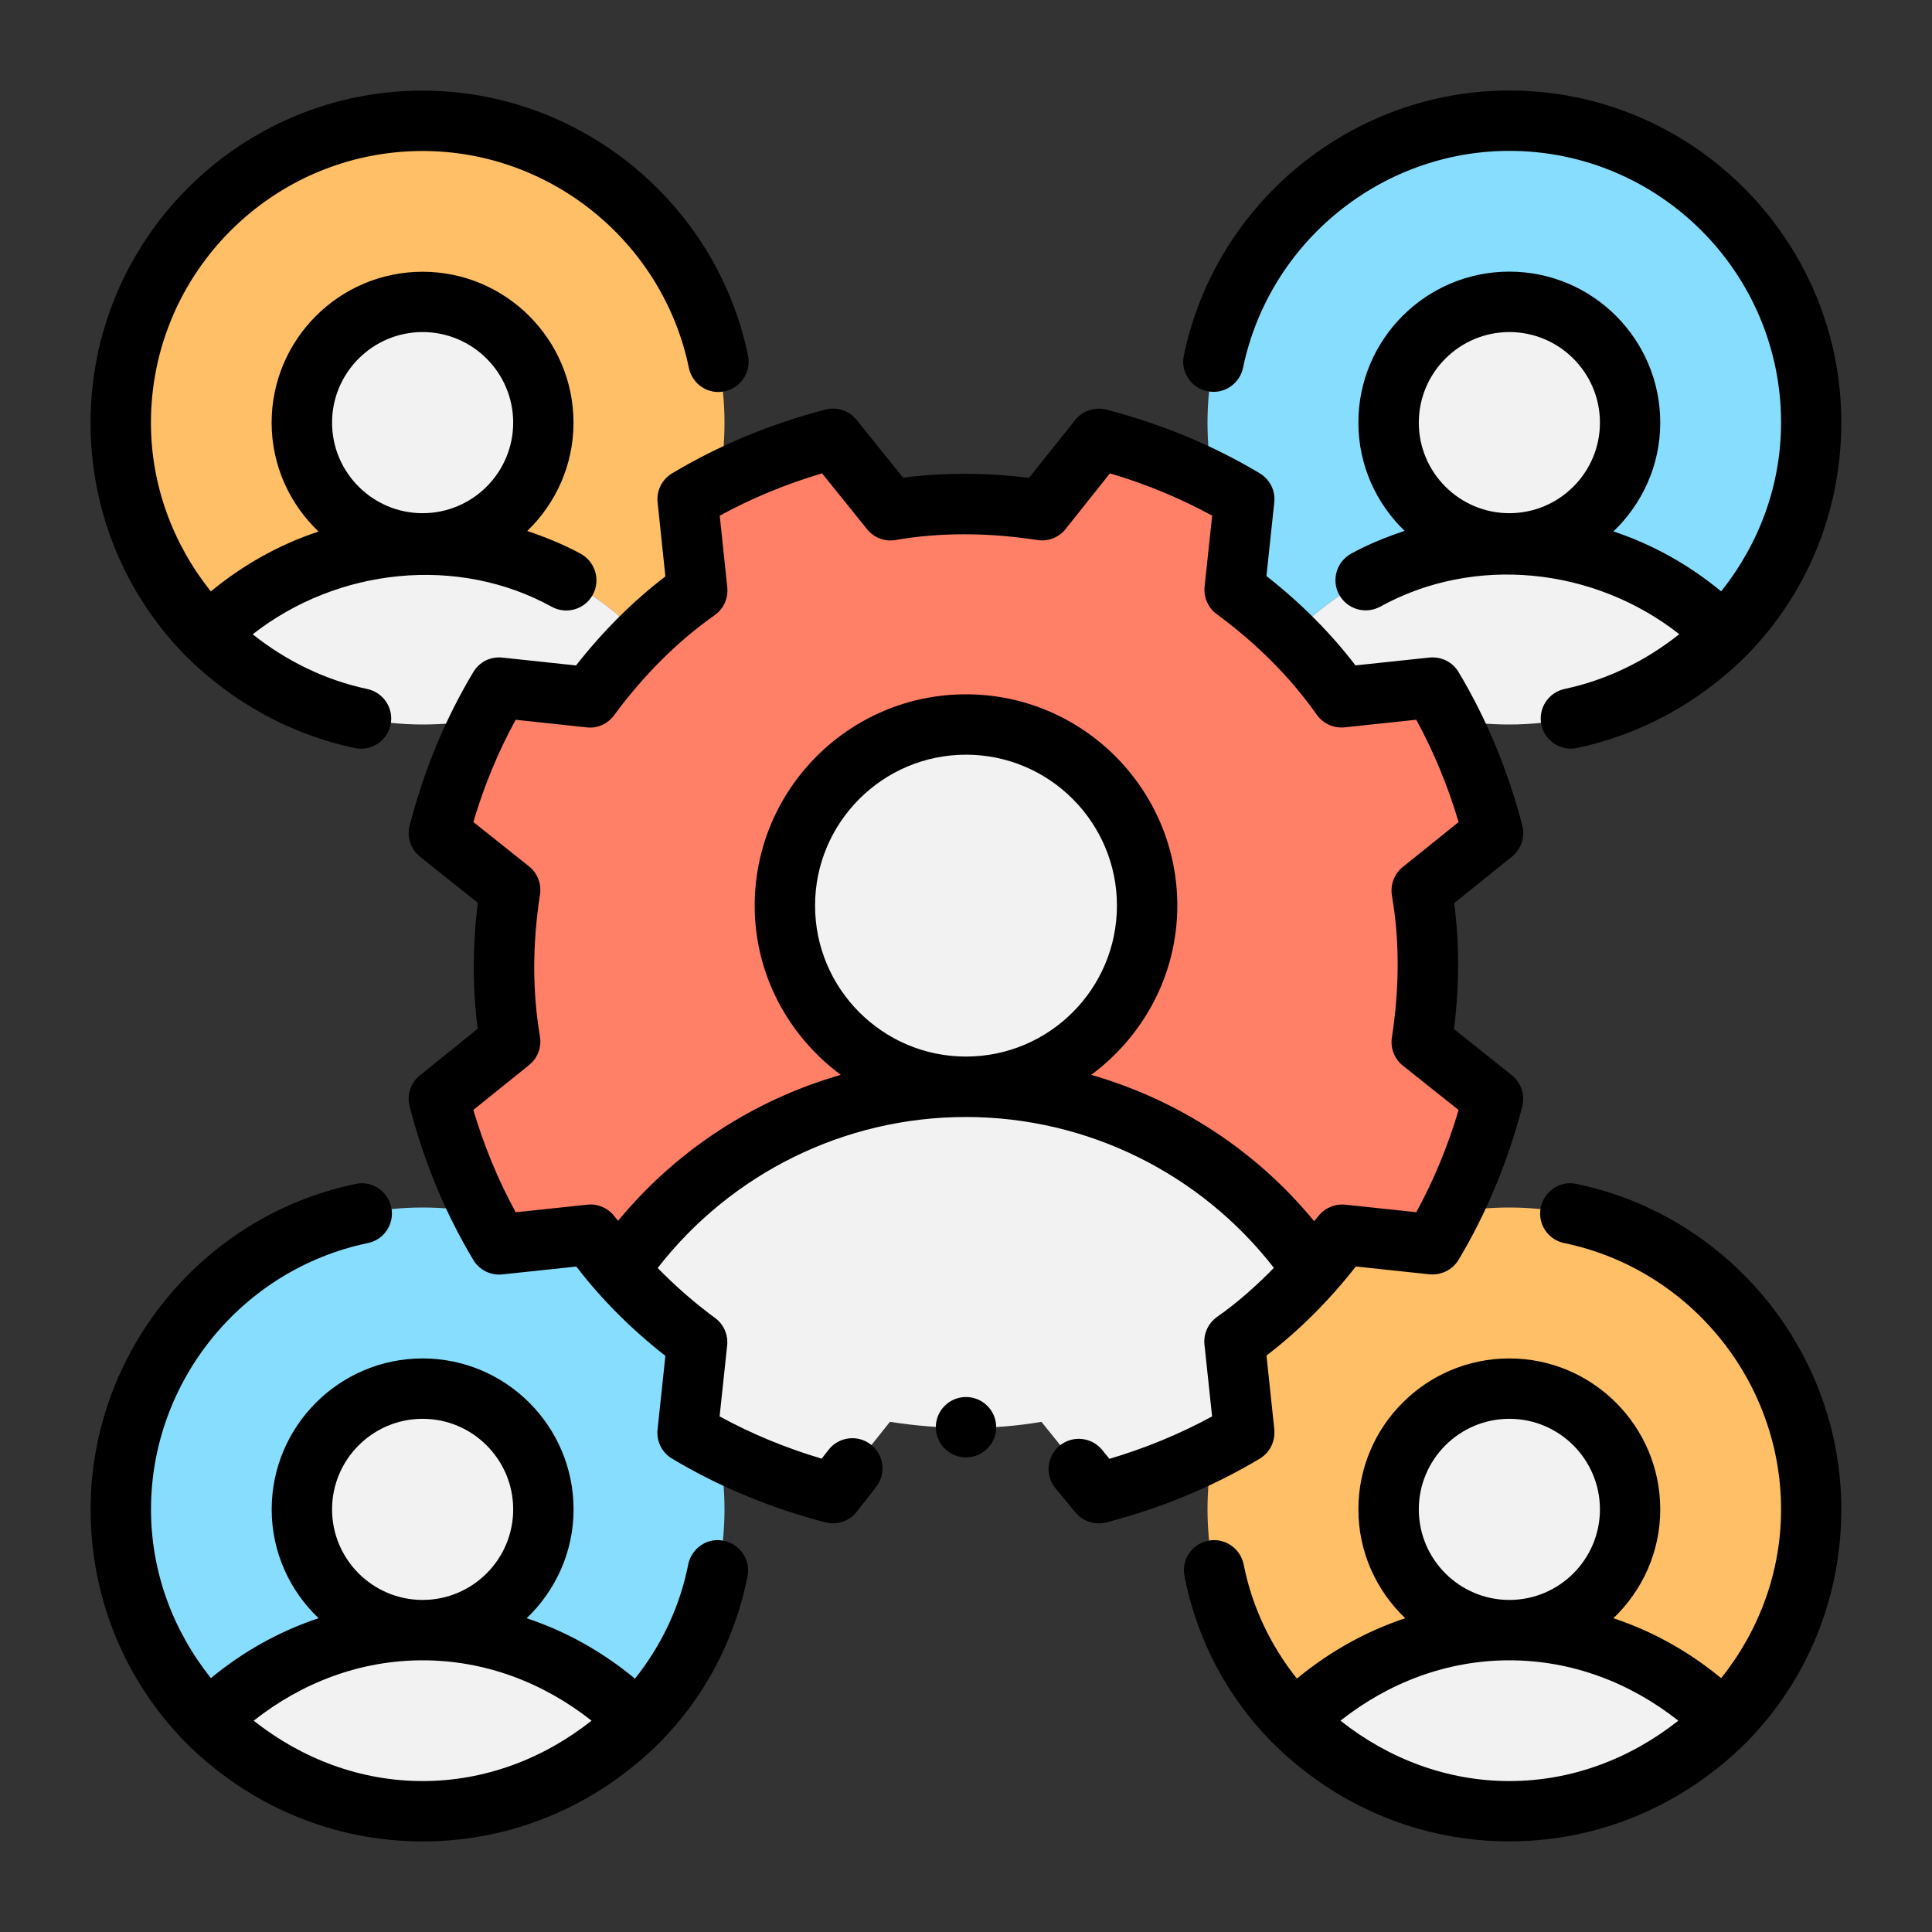 <svg xmlns="http://www.w3.org/2000/svg" viewBox="0 0 32 32" id="management"><rect x="0" y="0" width="32" height="32" fill="#333333" stroke="none"/><path fill="#ffbf66" d="m12,7c0,.34-.03.67-.1.98v.01c-.17.08-.34.18-.51.28l.1.94c-.23.48-.54.91-.91,1.29-.92-.92-2.18-1.5-3.58-1.5,1.1,0,2-.9,2-2,0-1.1-.9-2-2-2s-2,.9-2,2c0,1.1.9,2,2,2-1.4,0-2.66.58-3.58,1.5-.88-.9-1.42-2.14-1.42-3.5,0-2.76,2.24-5,5-5s5,2.24,5,5Z" class="colorffc943 svgShape"></path><path fill="#f2f2f2" d="m10.58,10.5c-.4.4-.87.74-1.39.99-.38.19-.78.33-1.21.42-.32.06-.64.09-.98.09-1.4,0-2.66-.58-3.58-1.5.92-.92,2.18-1.5,3.58-1.5s2.66.58,3.58,1.5Z" class="colorf2f2f2 svgShape"></path><circle cx="7" cy="7" r="2" fill="#f2f2f2" class="colorf2f2f2 svgShape"></circle><path fill="#87ddfd" d="m30,7c0,1.36-.54,2.6-1.42,3.5-.92-.92-2.18-1.5-3.58-1.5,1.1,0,2-.9,2-2,0-1.1-.9-2-2-2s-2,.9-2,2c0,1.1.9,2,2,2-1.4,0-2.66.58-3.58,1.5.4.4.87.74,1.39.99l-.59.06c-.48-.68-1.09-1.28-1.77-1.78l.06-.56.1-.94c-.17-.1-.34-.2-.51-.28v-.01c-.07-.31-.1-.64-.1-.98,0-2.76,2.24-5,5-5s5,2.24,5,5Z" class="color43b3ff svgShape"></path><path fill="#f2f2f2" d="m28.58,10.5c-.92.92-2.18,1.5-3.58,1.5-.34,0-.66-.03-.98-.09-.43-.09-.83-.23-1.21-.42-.52-.25-.99-.59-1.39-.99.92-.92,2.18-1.5,3.58-1.5s2.66.58,3.58,1.5Z" class="colorf2f2f2 svgShape"></path><circle cx="25" cy="7" r="2" fill="#f2f2f2" class="colorf2f2f2 svgShape"></circle><path fill="#87ddfd" d="m12,25c0,1.36-.54,2.6-1.42,3.5-.92-.92-2.18-1.5-3.58-1.5,1.1,0,2-.9,2-2,0-1.1-.9-2-2-2s-2,.9-2,2c0,1.1.9,2,2,2-1.4,0-2.66.58-3.58,1.5-.88-.9-1.42-2.14-1.42-3.5,0-2.76,2.24-5,5-5,.33,0,.66.03.98.1.09.17.19.34.29.51l.93-.1.58-.06c.14.2.29.39.46.58.39.45.83.85,1.31,1.2l-.06.57-.1.93c.17.1.34.2.51.29.07.32.1.65.1.98Z" class="color43b3ff svgShape"></path><path fill="#f2f2f2" d="m10.58,28.5c-.92.92-2.18,1.5-3.58,1.5s-2.66-.58-3.58-1.5c.92-.92,2.18-1.5,3.58-1.5s2.66.58,3.58,1.5Z" class="colorf2f2f2 svgShape"></path><circle cx="7" cy="25" r="2" fill="#f2f2f2" class="colorf2f2f2 svgShape"></circle><path fill="#ffbf66" d="m30,25c0,1.36-.54,2.6-1.42,3.5-.92-.92-2.18-1.5-3.58-1.5,1.1,0,2-.9,2-2,0-1.1-.9-2-2-2s-2,.9-2,2c0,1.1.9,2,2,2-1.4,0-2.66.58-3.58,1.5-.88-.9-1.42-2.14-1.42-3.5,0-.33.03-.66.1-.98.17-.09.34-.19.51-.29l-.1-.93-.06-.58c.48-.34.92-.74,1.31-1.19.17-.19.32-.38.47-.58l.57.06.93.1c.1-.17.2-.34.29-.51.32-.07.65-.1.98-.1,2.76,0,5,2.24,5,5Z" class="colorffc943 svgShape"></path><path fill="#f2f2f2" d="m28.58,28.5c-.92.92-2.18,1.5-3.58,1.5s-2.66-.58-3.58-1.5c.92-.92,2.18-1.5,3.58-1.5s2.66.58,3.58,1.5Z" class="colorf2f2f2 svgShape"></path><circle cx="25" cy="25" r="2" fill="#f2f2f2" class="colorf2f2f2 svgShape"></circle><path fill="#ff8066" fill-rule="evenodd" d="m23.55,17.26l1.18.94c-.17.66-.41,1.3-.71,1.9-.43.08-.84.22-1.22.41l-.57-.06c-.15.2-.3.39-.47.58-1.25-1.83-3.36-3.03-5.76-3.03,1.66,0,3-1.34,3-3,0-1.66-1.34-3-3-3s-3,1.34-3,3c0,1.66,1.34,3,3,3-2.4,0-4.51,1.2-5.76,3.03-.17-.19-.32-.38-.46-.58l-.58.06c-.38-.19-.79-.33-1.22-.41-.3-.6-.54-1.24-.71-1.9l1.18-.95c-.14-.82-.13-1.67,0-2.51l-1.18-.94c.17-.66.41-1.29.71-1.89.43-.09.83-.23,1.21-.42l.58.06c.5-.68,1.1-1.29,1.78-1.77l-.06-.57c.19-.38.33-.79.41-1.22v-.01c.6-.3,1.24-.54,1.9-.71l.95,1.18c.82-.14,1.67-.13,2.51,0l.94-1.18c.66.17,1.3.41,1.9.71v.01c.17.08.34.18.51.28l-.1.94-.06.56c.68.5,1.29,1.1,1.77,1.78l.59-.06c.38.19.78.33,1.21.42.3.6.54,1.23.71,1.89l-1.18.95c.14.82.13,1.67,0,2.51Z" class="colorf45151 svgShape"></path><path fill="#f2f2f2" fill-rule="evenodd" d="m20.45,22.22l.06.58c-.19.38-.33.79-.41,1.22-.6.3-1.24.54-1.9.71l-.95-1.18c-.82.14-1.67.13-2.51,0l-.94,1.18c-.66-.17-1.3-.41-1.9-.71-.08-.43-.22-.84-.41-1.22l.06-.57c-.48-.35-.92-.75-1.31-1.2,1.25-1.83,3.36-3.03,5.76-3.03s4.51,1.2,5.76,3.03c-.39.45-.83.85-1.31,1.19Z" class="colorf2f2f2 svgShape"></path><circle cx="16" cy="15" r="3" fill="#f2f2f2" class="colorf2f2f2 svgShape"></circle><g fill="#000000" class="color000000 svgShape"><path fill-rule="evenodd" d="M5.876 12.39c.035.007.07.011.104.011.231 0 .439-.161.489-.396.057-.27-.115-.535-.386-.593-.694-.147-1.339-.462-1.898-.906 1.411-1.104 3.402-1.312 4.953-.456.243.133.547.044.679-.197.133-.242.045-.546-.197-.68-.283-.155-.582-.275-.887-.378.471-.455.766-1.09.766-1.794 0-1.379-1.122-2.5-2.5-2.5s-2.5 1.121-2.5 2.5c0 .71.3 1.348.777 1.803-.646.214-1.246.548-1.784.992-.631-.792-.992-1.762-.992-2.795 0-2.481 2.019-4.5 4.5-4.5 2.125 0 3.979 1.511 4.41 3.592.056.271.322.449.591.388.271-.056.444-.32.389-.591-.526-2.543-2.793-4.389-5.39-4.389C3.967 1.5 1.5 3.968 1.5 7c0 1.451.555 2.818 1.566 3.854.78.78 1.751 1.312 2.81 1.536zm-.376-5.39c0-.827.673-1.5 1.5-1.5s1.5.673 1.5 1.5-.673 1.5-1.5 1.5-1.5-.673-1.5-1.5zM19.998 6.479c.266.059.534-.116.591-.388.432-2.081 2.287-3.592 4.411-3.592 2.481 0 4.5 2.019 4.5 4.5 0 1.035-.362 2.005-.992 2.796-.538-.444-1.138-.778-1.785-.993.476-.455.776-1.093.776-1.803 0-1.379-1.121-2.5-2.5-2.5s-2.5 1.121-2.5 2.5c0 .705.295 1.34.766 1.794-.305.102-.604.222-.887.378-.242.134-.33.438-.197.68.135.242.439.329.68.197 1.559-.86 3.538-.655 4.953.456-.561.446-1.206.76-1.898.907-.271.058-.443.323-.386.593.05.235.258.396.488.396.035 0 .069-.004.104-.011 1.059-.225 2.03-.756 2.814-1.54 1.008-1.031 1.562-2.398 1.562-3.85 0-3.032-2.468-5.5-5.5-5.5-2.596 0-4.862 1.846-5.39 4.389-.057.271.117.535.388.591zm3.502.521c0-.827.673-1.5 1.5-1.5s1.5.673 1.5 1.5-.673 1.5-1.5 1.5-1.5-.673-1.5-1.5zM11.987 25.52c-.269-.059-.534.122-.588.394-.139.703-.447 1.345-.882 1.89-.541-.448-1.144-.785-1.794-1.001.476-.455.777-1.093.777-1.803 0-1.379-1.122-2.5-2.5-2.5s-2.5 1.121-2.5 2.5c0 .71.3 1.348.777 1.803-.646.214-1.246.548-1.784.992-.631-.792-.992-1.762-.992-2.795 0-2.124 1.511-3.979 3.592-4.411.271-.056.444-.32.388-.591-.057-.271-.322-.449-.591-.388-2.543.527-4.389 2.794-4.389 5.39 0 1.451.555 2.818 1.566 3.854 1.062 1.062 2.458 1.646 3.934 1.646s2.872-.585 3.936-1.649c.738-.748 1.237-1.697 1.445-2.744.053-.271-.123-.533-.394-.587zm-6.487-.52c0-.827.673-1.5 1.5-1.5s1.5.673 1.5 1.5-.673 1.5-1.5 1.5-1.5-.673-1.5-1.5zm-1.298 3.5c.806-.637 1.774-1 2.798-1 1.024 0 1.992.363 2.798 1-.806.637-1.774 1-2.798 1-1.025 0-1.994-.364-2.798-1zM26.111 19.61c-.266-.061-.534.116-.591.388-.057.271.117.535.388.591 2.081.432 3.592 2.287 3.592 4.411 0 1.035-.362 2.005-.992 2.796-.538-.444-1.138-.778-1.785-.993.476-.455.776-1.093.776-1.803 0-1.379-1.121-2.5-2.5-2.5s-2.5 1.121-2.5 2.5c0 .71.3 1.348.776 1.803-.65.216-1.253.552-1.794 1-.436-.547-.743-1.189-.882-1.89-.054-.271-.32-.449-.587-.394-.271.053-.447.316-.394.587.206 1.047.705 1.995 1.446 2.747 1.062 1.062 2.459 1.646 3.934 1.646s2.872-.585 3.938-1.65c1.008-1.031 1.562-2.398 1.562-3.85 0-2.596-1.846-4.862-4.389-5.39zm-2.611 5.39c0-.827.673-1.5 1.5-1.5s1.5.673 1.5 1.5-.673 1.5-1.5 1.5-1.5-.673-1.5-1.5zm-1.298 3.5c.806-.637 1.774-1 2.798-1 1.024 0 1.992.363 2.798 1-.806.637-1.774 1-2.798 1-1.025 0-1.994-.364-2.798-1z" fill="#000000" class="color000000 svgShape"></path><path fill-rule="evenodd" d="m21.107,23.678l-.13-1.226c.538-.412,1.034-.906,1.48-1.475l1.22.13c.192.018.381-.073.481-.24.463-.772.817-1.627,1.056-2.541.049-.191-.019-.394-.173-.517l-.958-.764c.089-.72.09-1.419.003-2.086l.957-.771c.153-.123.22-.325.171-.516-.238-.914-.593-1.769-1.056-2.541-.1-.167-.284-.258-.481-.24l-1.226.13c-.412-.538-.906-1.034-1.475-1.48l.13-1.22c.021-.193-.073-.382-.24-.481-.772-.463-1.627-.817-2.541-1.056-.191-.049-.395.019-.517.173l-.764.958c-.72-.089-1.419-.09-2.086-.003l-.77-.957c-.124-.154-.327-.221-.515-.171-.914.237-1.769.593-2.541,1.056-.167.1-.261.288-.24.481l.129,1.226c-.538.412-1.034.906-1.48,1.475l-1.219-.13c-.2-.021-.382.072-.482.239-.463.771-.818,1.627-1.055,2.543-.05.19.018.393.172.516l.957.764c-.088.718-.089,1.417-.002,2.086l-.957.771c-.153.123-.22.325-.17.515.237.916.592,1.771,1.055,2.543.1.167.288.26.481.239l1.225-.13c.412.538.907,1.034,1.475,1.48l-.13,1.22c-.021.193.073.382.24.481.772.463,1.627.818,2.541,1.056.042.011.083.016.125.016.152,0,.298-.069.394-.192l.32-.41c.17-.218.131-.531-.086-.702-.219-.17-.533-.131-.702.087l-.114.146c-.598-.178-1.164-.412-1.69-.7l.125-1.176c.019-.177-.058-.351-.201-.455-.348-.256-.663-.534-.95-.827,1.218-1.567,3.093-2.501,5.104-2.501,2.011,0,3.885.933,5.103,2.499-.297.303-.609.579-.941.812-.148.104-.229.28-.209.461l.126,1.187c-.529.289-1.099.524-1.7.703l-.123-.15c-.176-.213-.491-.243-.704-.067s-.243.491-.067.704l.33.4c.124.149.321.214.512.166.914-.238,1.769-.593,2.541-1.056.167-.1.261-.288.24-.481Zm-7.607-8.678c0-1.379,1.122-2.5,2.5-2.5,1.379,0,2.5,1.121,2.5,2.5s-1.121,2.5-2.5,2.5c-1.378,0-2.5-1.121-2.5-2.5Zm4.574,2.803c.86-.638,1.426-1.653,1.426-2.803,0-1.93-1.57-3.5-3.5-3.5s-3.5,1.57-3.5,3.5c0,1.151.566,2.165,1.426,2.803-1.439.414-2.725,1.249-3.688,2.417-.015-.02-.035-.038-.049-.058-.104-.148-.285-.229-.461-.209l-1.186.126c-.289-.527-.524-1.095-.702-1.695l.924-.744c.141-.114.21-.295.179-.474-.126-.739-.126-1.53.001-2.349.027-.178-.042-.356-.183-.468l-.921-.734c.178-.601.413-1.168.701-1.693l1.175.125c.181.023.351-.058.456-.201.49-.665,1.05-1.223,1.665-1.657.148-.104.228-.28.209-.461l-.125-1.187c.527-.288,1.095-.523,1.695-.701l.744.924c.114.142.294.212.474.18.736-.127,1.527-.126,2.349.001.177.027.356-.042.467-.183l.734-.922c.6.178,1.167.413,1.693.701l-.125,1.176c-.019.177.058.35.201.455.665.489,1.223,1.05,1.657,1.666.104.148.281.227.461.209l1.187-.126c.288.528.523,1.096.701,1.695l-.924.744c-.142.114-.21.295-.18.475.127.736.126,1.526-.001,2.349-.027.177.042.355.183.467l.922.734c-.178.6-.413,1.167-.701,1.693l-1.176-.125c-.174-.017-.35.058-.455.201-.019.026-.042.046-.061.072-.963-1.171-2.252-2.008-3.692-2.423Z" fill="#000000" class="color000000 svgShape"></path><circle cx="16" cy="23.639" r=".5" fill="#000000" class="color000000 svgShape"></circle></g></svg>